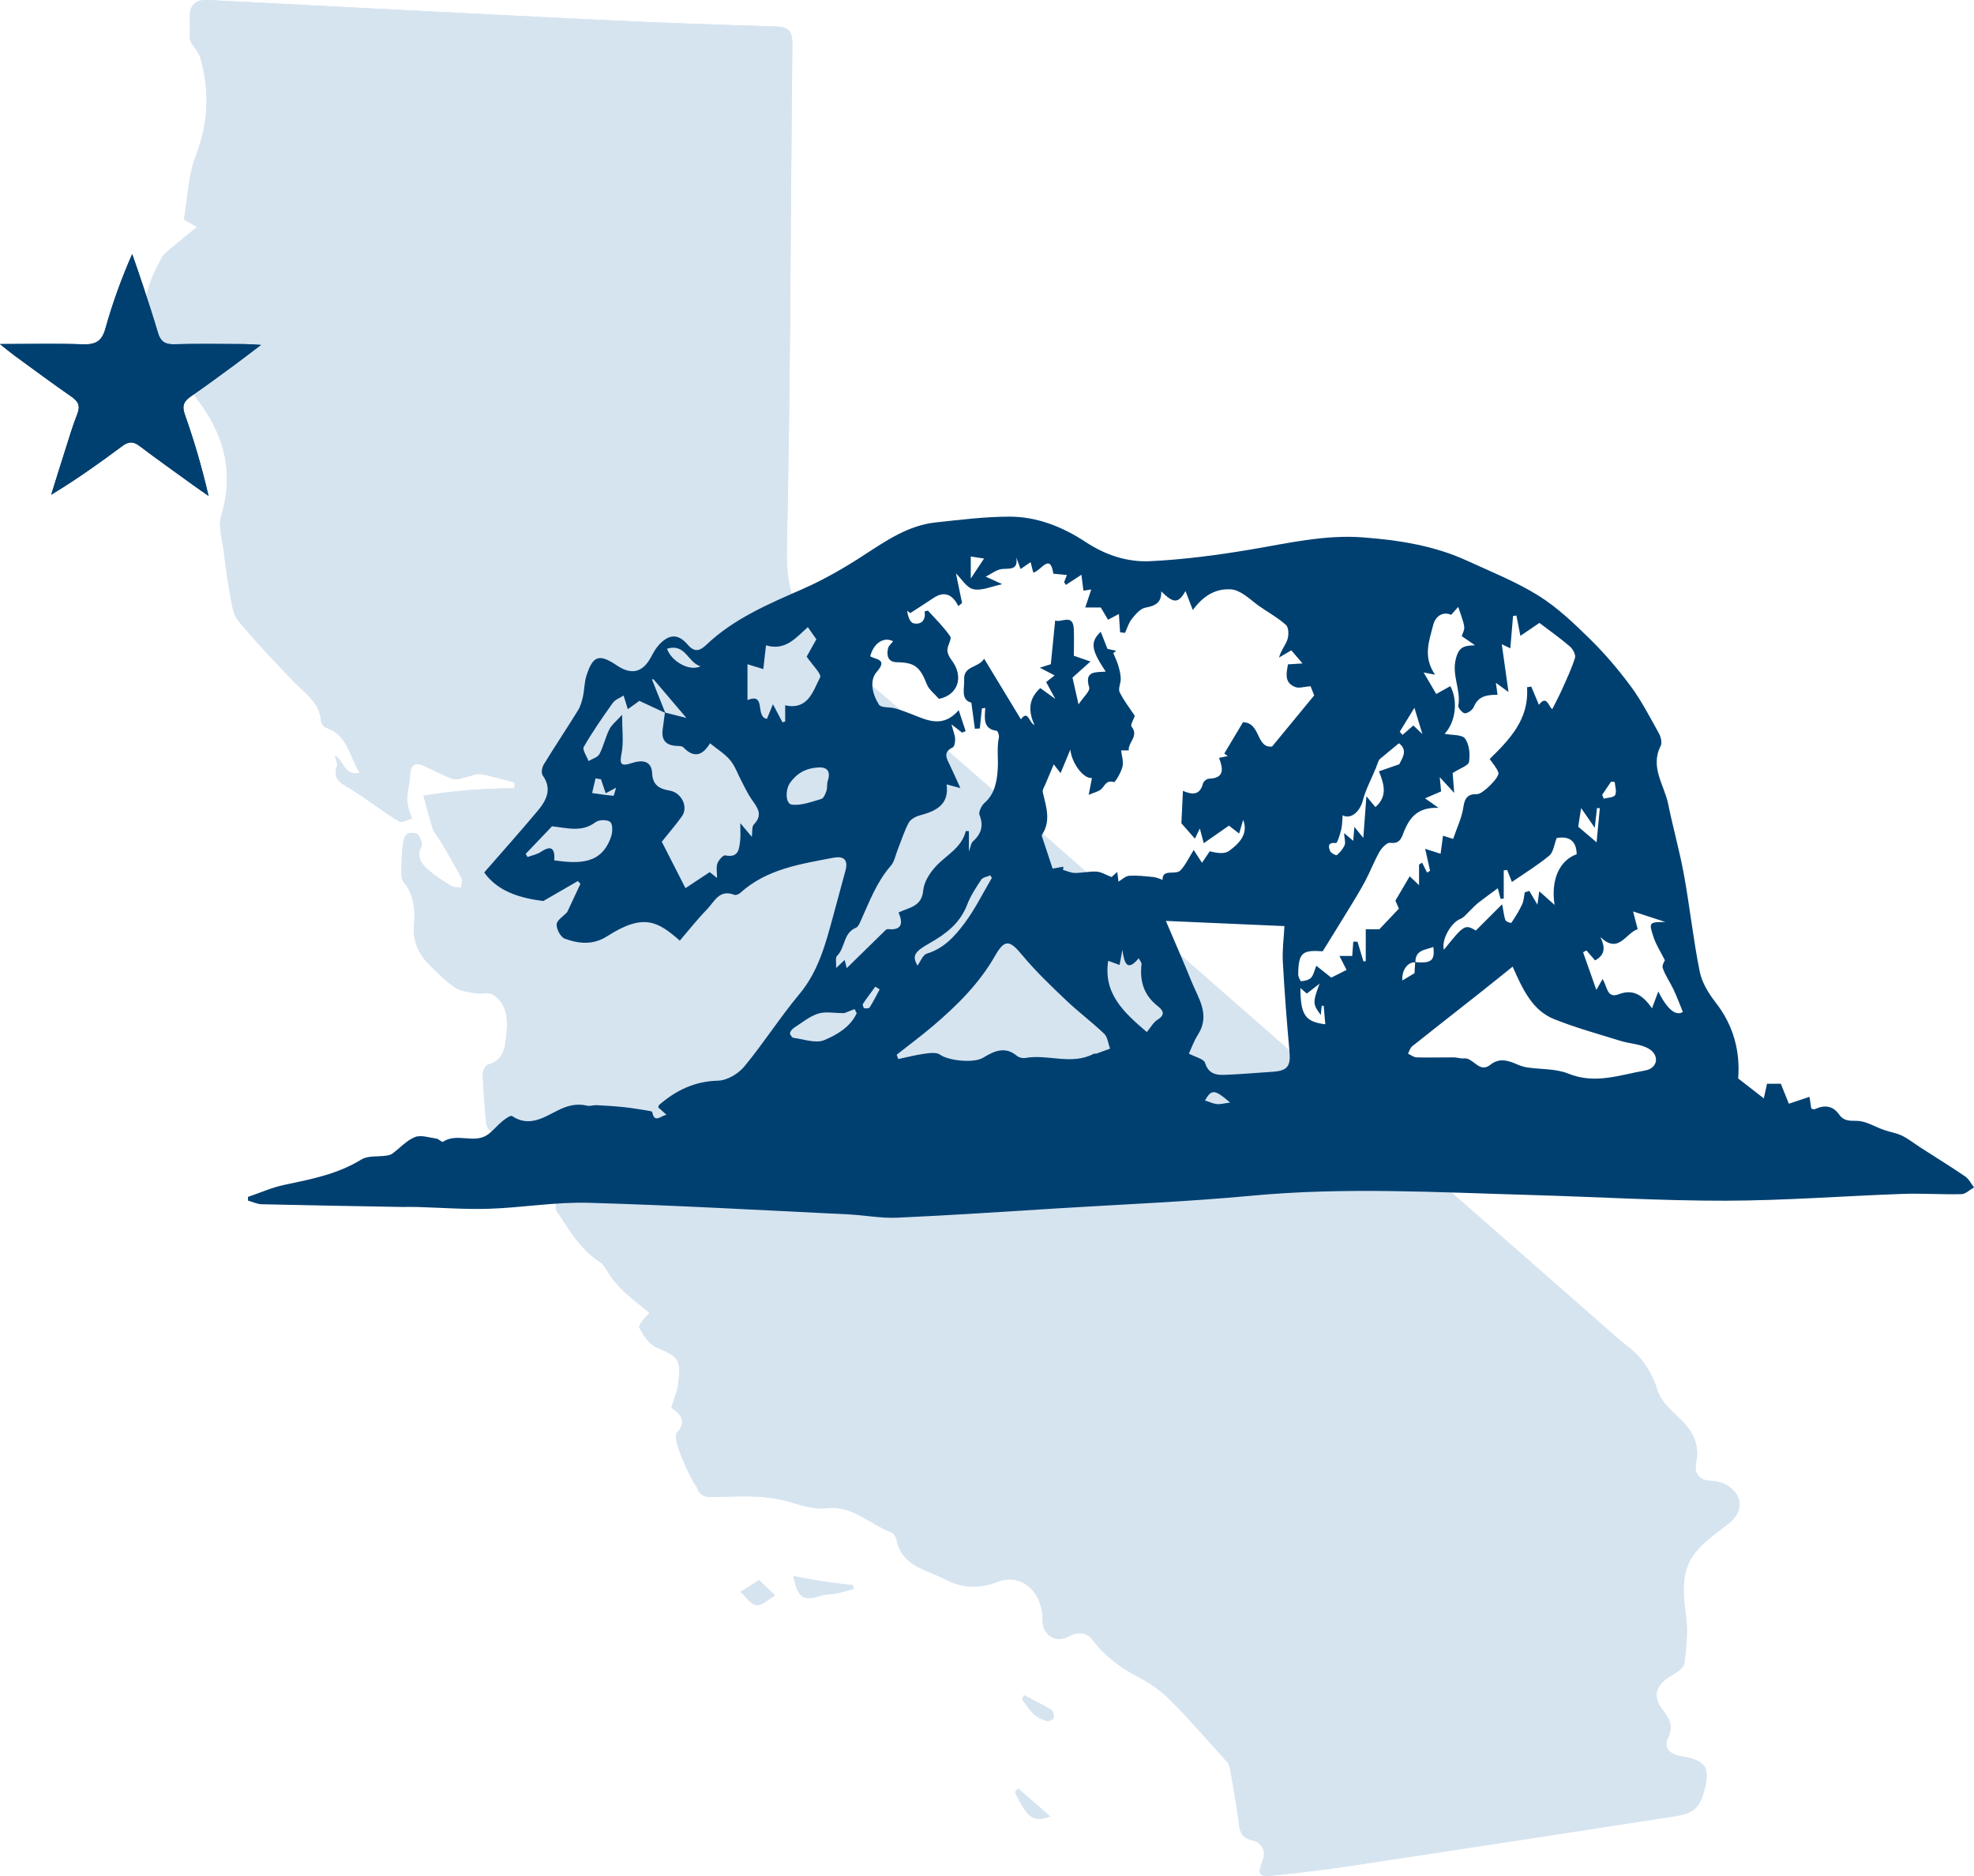 <svg xmlns="http://www.w3.org/2000/svg" id="Layer_2" data-name="Layer 2" viewBox="0 0 472.95 449.47"><g id="Illustration"><g id="_91kqGP" data-name="91kqGP"><g><path d="m160.87,337.29c2.23,1.55,3.77,3.32,1.3,6.03-.34.38-.2,1.3-.11,1.95.27,2.01,3.29,8.89,4.6,10.62.14.18.28.37.35.58.9,2.51,2.68,2.25,4.96,2.19,5.31-.14,10.83-.44,15.88.85,3.41.87,6.67,2.26,10.22,1.84,6.17-.73,10.27,3.86,15.4,5.76.62.23,1.22,1.19,1.36,1.9,1.25,6.37,7.36,7.14,11.67,9.43,3.53,1.88,7.84,2.42,12.42.59,5.78-2.31,10.9,2.44,10.85,9.04-.03,3.76,3.14,5.77,6.42,3.97,2.14-1.17,4.17-.98,5.55.84,2.83,3.73,6.31,6.46,10.44,8.63,2.86,1.5,5.69,3.34,7.96,5.6,4.83,4.82,9.29,10.01,13.87,15.07.36.4.6,1.01.69,1.55.75,4.35,1.56,8.7,2.1,13.08.26,2.14.68,3.54,3.15,4.12,2.18.51,3.49,2.31,2.59,4.74-1.31,3.51-1.07,4.07,2.68,3.69,6.25-.64,12.49-1.4,18.71-2.34,25.64-3.87,51.27-7.78,76.89-11.77,3.14-.49,5.92-.94,7.2-5.24,1.82-6.16,1.22-8.17-5.44-9.26-2.45-.4-4.11-1.93-3-4.22,1.35-2.82.52-4.55-1.17-6.73-2.66-3.42-1.75-6.19,2.12-8.38,1.21-.68,2.88-1.8,3.02-2.89.48-3.76.89-7.66.38-11.39-.73-5.34-1.28-10.62,2.17-15.05,2.09-2.69,5.08-4.75,7.84-6.86,3.95-3.01,3.8-7.19-.58-9.57-.96-.52-2.17-.76-3.28-.81-2.93-.14-4.29-1.63-3.71-4.44.98-4.79-1.22-8.04-4.53-11.1-1.88-1.74-3.99-3.79-4.71-6.1-1.43-4.58-3.8-8.17-7.62-10.95-1.56-1.14-2.96-2.51-4.42-3.79-33.4-29.29-66.79-58.6-100.21-87.87-28.44-24.91-56.61-50.14-85.58-74.42-8.28-6.94-11.02-14.02-10.79-24.46.88-40.35.89-80.71,1.32-121.07.03-3.07-.8-4.2-3.99-4.3-14.85-.43-29.7-.98-44.54-1.7C110.81,3.18,80.33,1.56,49.86.01c-3.05-.16-4.49,1.26-4.38,4.14.07,1.76.01,3.53.01,5.3.37,1.39,1.99,2.66,2.46,4.27,2.32,7.97,2,15.76-1.07,23.7-1.79,4.61-1.91,9.87-2.77,14.84-.02.1.05.22.09.43.69.39,1.45.82,3,1.7-2.34,1.91-4.31,3.48-6.22,5.1-.83.7-1.77,1.41-2.26,2.33-2.53,4.69-4.7,9.25-3.54,15.1.65,3.29,1.38,5.87,3.69,8.37,3.46,3.74,6.6,7.81,9.53,11.99,5.6,7.99,7.54,16.62,4.6,26.3-.79,2.6.27,5.79.62,8.69.42,3.46.88,6.93,1.53,10.35.4,2.09.63,4.56,1.89,6.08,4.19,5.07,8.72,9.86,13.28,14.6,2.74,2.85,6.33,5.02,6.6,9.58.03.53.67,1.32,1.18,1.49,5.2,1.66,5.49,6.73,8.11,10.84-3.95.75-3.83-3.09-6.01-4.21.23,1.02.74,1.91.52,2.53-1.27,3.59,1.57,4.41,3.69,5.76,1.23.79,2.43,1.62,3.64,2.44,2.54,1.73,4.99,3.62,7.65,5.12.66.37,2-.46,3.03-.73-.3-.82-.69-1.61-.88-2.45-.21-.92-.37-1.9-.29-2.83.14-1.69.6-3.36.68-5.05.12-2.54,1.12-3.29,3.4-2.25,2.31,1.05,4.54,2.35,6.94,3.12,1.05.34,2.44-.38,3.67-.63.92-.19,1.86-.66,2.73-.56,1.56.17,3.09.68,4.62,1.06,1.23.3,2.44.63,3.67.94,0,.47,0,.95,0,1.42-7.52.01-14.96.6-21.82,1.79.89,3.19,1.5,5.67,2.31,8.09.32.94,1.14,1.69,1.66,2.58,1.76,3.02,3.54,6.03,5.17,9.11.29.55-.05,1.45-.11,2.19-.74-.07-1.63.08-2.21-.27-1.86-1.11-3.71-2.28-5.36-3.67-1.78-1.49-3.31-3.15-1.97-5.91.34-.7-.23-2.24-.89-2.87-.49-.47-2.14-.47-2.64,0-.65.61-.8,1.88-.94,2.89-.2,1.54-.29,3.11-.28,4.66.02,1.3-.22,3,.48,3.84,2.58,3.12,2.83,6.82,2.52,10.39-.36,4.26,1.36,7.28,4.18,9.98,1.81,1.73,3.58,3.6,5.66,4.95,1.36.88,3.23,1.07,4.9,1.36,1.41.24,3.22-.34,4.25.35,3.24,2.16,3.54,5.72,3.17,9.21-.33,3.08-.41,6.47-4.46,7.54-.59.16-1.28,1.48-1.25,2.23.14,3.92.46,7.84.83,11.75.07.7.55,1.72,1.11,1.97,4.44,1.94,7.22,5.34,9.08,9.69.19.45.84.8,1.35,1.01,3.44,1.37,5.36,3.68,5.13,7.58-.04.68.63,1.43,1.06,2.09,2.63,4.14,5.28,8.21,9.55,11,1.32.87,1.95,2.75,3.02,4.07,1.03,1.27,2.14,2.49,3.36,3.57,1.76,1.57,3.65,3.01,5.48,4.5-1.52,1.6-2.75,3.06-2.42,3.65.98,1.75,2.28,3.84,3.99,4.58,5.47,2.38,6.09,2.93,5.28,8.92-.24,1.76-.99,3.46-1.62,5.6Zm43.75,43.4l-.33-.89c-2.31-.29-4.63-.52-6.93-.87-2.33-.36-4.64-.83-7.26-1.31.99,5.2,2.45,6.07,6.33,4.77,1.25-.42,2.66-.35,3.98-.62,1.42-.29,2.81-.71,4.21-1.08Zm-22.76-2.1c-1.87,1.18-3.16,2-4.44,2.81,1.26,1.13,2.45,3.06,3.8,3.19,1.4.13,2.97-1.48,4.46-2.33-1.17-1.12-2.33-2.24-3.82-3.67Zm62.06,49.93c-.25.29-.5.58-.75.86,2.8,5.75,4.07,7.5,8.44,5.82-2.76-2.4-5.23-4.54-7.69-6.68Zm1.39-22.35l-.43,1.02c.94,1.2,1.75,2.53,2.86,3.55.83.77,1.99,1.27,3.08,1.61.46.14,1.56-.38,1.63-.73.11-.62-.14-1.69-.61-1.97-2.11-1.27-4.34-2.34-6.53-3.48Z" style="fill: #d6e4f0;"></path><path d="m160.87,337.29c.64-2.14,1.38-3.84,1.62-5.6.81-5.99.19-6.54-5.28-8.92-1.7-.74-3.01-2.83-3.99-4.58-.33-.59.9-2.06,2.42-3.65-1.83-1.49-3.72-2.93-5.48-4.5-1.22-1.09-2.33-2.31-3.36-3.57-1.07-1.32-1.7-3.2-3.02-4.07-4.27-2.79-6.92-6.87-9.55-11-.42-.67-1.1-1.42-1.06-2.09.23-3.9-1.69-6.21-5.13-7.58-.51-.2-1.16-.56-1.35-1.01-1.85-4.34-4.64-7.74-9.08-9.69-.56-.25-1.04-1.26-1.11-1.97-.38-3.91-.69-7.83-.83-11.75-.03-.76.66-2.07,1.25-2.23,4.05-1.08,4.13-4.46,4.46-7.54.38-3.49.07-7.05-3.17-9.21-1.03-.69-2.84-.11-4.25-.35-1.68-.29-3.54-.47-4.9-1.36-2.08-1.35-3.85-3.21-5.66-4.95-2.83-2.7-4.55-5.72-4.18-9.98.31-3.57.06-7.27-2.52-10.39-.7-.84-.46-2.54-.48-3.84-.02-1.55.07-3.12.28-4.66.13-1.01.28-2.28.94-2.89.5-.47,2.15-.47,2.64,0,.66.63,1.23,2.18.89,2.87-1.33,2.76.19,4.42,1.97,5.91,1.65,1.39,3.5,2.56,5.36,3.67.58.35,1.46.19,2.21.27.05-.74.4-1.63.11-2.19-1.63-3.09-3.41-6.1-5.17-9.11-.52-.88-1.34-1.64-1.66-2.58-.81-2.42-1.42-4.9-2.31-8.09,6.86-1.19,14.3-1.78,21.82-1.79,0-.47,0-.95,0-1.42-1.22-.32-2.44-.64-3.67-.94-1.54-.38-3.06-.88-4.62-1.06-.88-.1-1.82.37-2.73.56-1.23.26-2.62.97-3.67.63-2.4-.77-4.63-2.07-6.94-3.12-2.28-1.04-3.28-.29-3.4,2.25-.08,1.69-.54,3.36-.68,5.05-.08.93.09,1.91.29,2.83.19.84.58,1.64.88,2.45-1.03.28-2.37,1.11-3.03.73-2.66-1.5-5.12-3.39-7.65-5.12-1.21-.82-2.41-1.66-3.64-2.44-2.11-1.35-4.95-2.16-3.69-5.76.22-.62-.29-1.51-.52-2.53,2.19,1.12,2.07,4.96,6.01,4.21-2.62-4.1-2.92-9.17-8.11-10.84-.52-.17-1.15-.95-1.18-1.49-.28-4.56-3.86-6.73-6.6-9.58-4.56-4.74-9.09-9.53-13.28-14.6-1.25-1.52-1.49-3.99-1.89-6.08-.65-3.42-1.11-6.89-1.53-10.35-.35-2.9-1.41-6.09-.62-8.69,2.93-9.68,1-18.31-4.6-26.3-2.93-4.18-6.07-8.25-9.53-11.99-2.31-2.5-3.04-5.08-3.69-8.37-1.16-5.85,1.01-10.41,3.54-15.1.5-.92,1.44-1.63,2.26-2.33,1.91-1.62,3.88-3.19,6.22-5.1-1.55-.88-2.3-1.31-3-1.7-.05-.21-.11-.32-.09-.43.86-4.97.98-10.23,2.77-14.84,3.08-7.94,3.39-15.73,1.07-23.7-.47-1.61-2.09-2.88-2.46-4.27,0-1.77.05-3.53-.01-5.3-.11-2.88,1.33-4.29,4.38-4.14,30.48,1.55,60.95,3.17,91.43,4.65,14.84.72,29.69,1.27,44.54,1.7,3.19.09,4.02,1.23,3.99,4.3-.44,40.36-.44,80.72-1.32,121.07-.23,10.44,2.51,17.52,10.79,24.46,28.97,24.28,57.14,49.51,85.58,74.42,33.42,29.27,66.81,58.58,100.21,87.87,1.46,1.28,2.86,2.65,4.42,3.79,3.82,2.79,6.19,6.37,7.62,10.95.72,2.31,2.83,4.37,4.71,6.1,3.32,3.06,5.51,6.31,4.53,11.1-.58,2.82.78,4.3,3.71,4.44,1.11.05,2.32.29,3.28.81,4.39,2.38,4.53,6.55.58,9.57-2.76,2.11-5.74,4.17-7.84,6.86-3.45,4.44-2.9,9.71-2.17,15.05.51,3.72.1,7.62-.38,11.39-.14,1.09-1.81,2.2-3.02,2.89-3.86,2.19-4.78,4.96-2.12,8.38,1.7,2.18,2.53,3.91,1.17,6.73-1.1,2.29.55,3.82,3,4.22,6.67,1.09,7.27,3.1,5.44,9.26-1.28,4.3-4.06,4.75-7.2,5.24-25.62,3.99-51.25,7.91-76.89,11.77-6.21.94-12.46,1.7-18.71,2.34-3.75.38-3.98-.18-2.68-3.69.9-2.43-.41-4.23-2.59-4.74-2.47-.58-2.89-1.98-3.15-4.12-.54-4.38-1.36-8.73-2.1-13.08-.09-.54-.33-1.15-.69-1.55-4.58-5.06-9.04-10.25-13.87-15.07-2.27-2.26-5.11-4.1-7.96-5.6-4.13-2.17-7.62-4.9-10.44-8.63-1.38-1.82-3.41-2.01-5.55-.84-3.28,1.79-6.45-.21-6.42-3.97.05-6.6-5.07-11.35-10.85-9.04-4.59,1.83-8.9,1.29-12.42-.59-4.31-2.29-10.42-3.06-11.67-9.43-.14-.71-.74-1.67-1.36-1.9-5.13-1.9-9.23-6.49-15.4-5.76-3.55.42-6.8-.96-10.22-1.84-5.05-1.29-10.57-.99-15.88-.85-2.28.06-4.07.33-4.96-2.19-.08-.21-.22-.4-.35-.58-1.3-1.73-4.33-8.62-4.6-10.62-.09-.65-.23-1.58.11-1.95,2.47-2.7.93-4.48-1.3-6.03Z" style="fill: #d6e4f0;"></path><path d="m204.62,380.69c-1.4.37-2.79.79-4.21,1.08-1.31.27-2.72.2-3.98.62-3.88,1.3-5.34.44-6.33-4.77,2.62.48,4.93.96,7.26,1.31,2.3.35,4.62.59,6.93.87l.33.89Z" style="fill: #d6e4f0;"></path><path d="m181.87,378.59c1.49,1.43,2.66,2.55,3.82,3.67-1.49.85-3.06,2.46-4.46,2.33-1.36-.13-2.54-2.05-3.8-3.19,1.28-.81,2.57-1.62,4.44-2.81Z" style="fill: #d6e4f0;"></path><path d="m243.93,428.52c2.47,2.14,4.93,4.28,7.69,6.68-4.37,1.68-5.65-.07-8.44-5.82.25-.29.5-.58.75-.86Z" style="fill: #d6e4f0;"></path><path d="m245.32,406.17c2.19,1.14,4.42,2.2,6.53,3.48.46.28.72,1.35.61,1.97-.07.36-1.17.87-1.63.73-1.1-.34-2.26-.84-3.08-1.61-1.1-1.02-1.92-2.35-2.86-3.55l.43-1.02Z" style="fill: #d6e4f0;"></path></g></g><g id="_8kfKMN" data-name="8kfKMN"><g><path d="m0,82.44c1.67,1.32,2.62,2.12,3.62,2.85,4.48,3.26,8.93,6.56,13.47,9.72,1.6,1.11,2.24,2.15,1.46,4.13-1.19,3-2.09,6.12-3.08,9.2-1.09,3.39-2.13,6.8-3.19,10.2,6.07-3.69,11.6-7.62,17.03-11.67,1.52-1.13,2.63-1.16,4.14-.01,4.25,3.22,8.6,6.3,12.92,9.43,1.19.86,2.4,1.68,3.6,2.52-1.58-6.83-3.46-13.23-5.68-19.51-.77-2.18-.17-3.22,1.52-4.38,3.53-2.42,6.97-4.99,10.43-7.52,1.88-1.38,3.72-2.81,6.3-4.76-1.99-.11-3-.2-4-.2-5.65-.02-11.3-.11-16.94.04-2.22.06-3.19-.83-3.77-2.82-1.08-3.71-2.3-7.37-3.5-11.04-.85-2.59-1.77-5.17-2.65-7.75-2.63,5.99-4.75,11.87-6.42,17.87-.84,3.02-2.36,3.85-5.33,3.75-6.26-.21-12.54-.06-19.91-.06Z" style="fill: #004071;"></path><path d="m416.44,258.39c2.07,1.61,3.89,3.02,6.15,4.78.32-1.47.55-2.52.77-3.5h3.31c.58,1.45,1.23,3.06,1.92,4.78,1.63-.54,3.18-1.06,4.95-1.65.15.98.28,1.84.42,2.8.25.06.6.27.8.18,2.28-1.07,4.33-.94,5.86,1.24,1.13,1.6,2.45,1.52,4.28,1.54,2.17.03,4.32,1.43,6.49,2.18,1.45.5,3.02.74,4.37,1.4,1.56.77,2.95,1.9,4.43,2.85,3.55,2.29,7.16,4.5,10.65,6.89.89.61,1.42,1.73,2.11,2.61-.99.57-1.97,1.6-2.98,1.63-4.71.12-9.43-.22-14.13-.06-14.12.5-28.23,1.6-42.35,1.63-15.58.03-31.16-.93-46.74-1.37-22.28-.63-44.54-1.92-66.84.17-15.21,1.43-30.49,2.05-45.74,2.99-13.05.81-26.1,1.69-39.16,2.28-3.94.18-7.92-.61-11.88-.8-20.69-.99-41.38-2.18-62.09-2.77-7.91-.23-15.86,1.17-23.81,1.43-5.83.19-11.68-.27-17.52-.43-1.14-.03-2.29.01-3.43,0-11.19-.2-22.39-.39-33.58-.65-1.1-.03-2.2-.57-3.29-.88,0-.29,0-.59,0-.88,2.91-.98,5.75-2.27,8.73-2.89,6.39-1.34,12.73-2.55,18.44-6.07,1.58-.98,3.97-.63,5.99-.93.49-.07,1.04-.19,1.43-.48,1.81-1.33,3.4-3.15,5.4-3.96,1.44-.58,3.42.12,5.14.36.58.08,1.36.93,1.6.76,3.35-2.26,7.53.61,10.78-1.76,1.24-.91,2.22-2.17,3.42-3.15.7-.57,1.98-1.49,2.33-1.26,4,2.69,7.44.45,10.78-1.25,2.38-1.21,4.63-1.86,7.26-1.22.67.16,1.45-.16,2.17-.13,2.11.11,4.23.23,6.34.45,1.84.19,3.68.49,5.51.78.55.09,1.51.21,1.55.45.54,2.86,2.18.72,3.43.64-.66-.59-1.33-1.18-1.99-1.77.07-.23.06-.48.18-.59,4.07-3.52,8.54-5.7,14.16-5.83,2.14-.05,4.83-1.65,6.26-3.38,4.63-5.6,8.56-11.79,13.22-17.38,4.54-5.45,6.24-11.94,8.02-18.47,1.01-3.72,2.03-7.44,3.02-11.16.71-2.68-.57-3.48-3-3.01-7.91,1.52-15.95,2.71-22.26,8.45-.33.3-1.04.56-1.4.42-3.59-1.43-4.79,1.71-6.55,3.51-2.31,2.36-4.34,4.97-6.49,7.47-5.25-4.59-8.65-6.67-17.38-1.07-3.4,2.18-6.83,1.83-10.2.59-.99-.37-1.99-2.27-1.94-3.42.05-.99,1.59-1.91,2.53-2.93,1-2.13,2.09-4.46,3.18-6.79-.21-.22-.41-.44-.62-.66-2.87,1.66-5.73,3.31-8.28,4.79-5.65-.72-10.87-2.27-14.16-6.84,4.27-4.91,8.63-9.77,12.81-14.77,2.07-2.48,3.55-5.22,1.19-8.52-.39-.54-.15-1.9.27-2.59,2.66-4.35,5.5-8.59,8.18-12.93.61-.99.96-2.2,1.21-3.35.36-1.61.32-3.33.81-4.89,1.55-4.95,3.06-5.43,7.32-2.56,3.51,2.37,6.22,1.68,8.19-2.02.54-1.01,1.1-2.05,1.86-2.88,2.39-2.62,4.6-2.79,6.91-.09,1.71,1.99,2.99,1.44,4.43.08,6.64-6.31,14.88-9.78,23.11-13.4,5.12-2.25,10.03-5.08,14.72-8.14,5.38-3.5,10.63-7.12,17.2-7.82,5.88-.63,11.79-1.38,17.69-1.38,6.58,0,12.74,2.48,18.11,6.02,4.87,3.21,10.08,4.92,15.58,4.65,8-.39,16.01-1.44,23.92-2.77,8.97-1.51,17.87-3.63,27.03-2.93,8.55.65,17.03,1.95,24.93,5.58,5.77,2.65,11.74,5.03,17.1,8.36,4.53,2.82,8.52,6.64,12.36,10.41,3.56,3.5,6.84,7.35,9.81,11.37,2.57,3.49,4.58,7.41,6.7,11.21.47.85.82,2.26.44,3.01-2.62,5.13.87,9.39,1.8,13.99,1.15,5.68,2.75,11.27,3.78,16.96,1.4,7.68,2.22,15.47,3.76,23.11.53,2.64,2.12,5.26,3.82,7.43,4.35,5.57,5.9,11.8,5.4,18.2Zm-77.39-27.86c3.88.33,4.78-.37,4.36-3.63-1.95.74-4.37.67-4.29,3.71-1.79-.26-3.36,1.89-3.12,4.31.82-.49,1.64-.98,2.9-1.74.02-.38.09-1.52.16-2.65Zm-179.68-59.73c-1.93-.9-3.86-1.79-6.18-2.87-.5.36-1.58,1.14-2.77,1.99-.44-1.41-.72-2.34-1.01-3.27-.88.58-2.02.97-2.59,1.77-2.45,3.43-4.86,6.9-6.95,10.54-.39.69.72,2.24,1.14,3.39.89-.54,2.18-.87,2.6-1.66.99-1.87,1.43-4.03,2.38-5.92.56-1.13,1.68-1.97,3.06-3.51,0,3.77.39,6.54-.11,9.14-.51,2.66-.31,3.32,2.48,2.42,3.04-.99,4.72-.12,4.83,2.48.13,2.88,1.82,3.73,4.18,4.12,2.86.47,4.56,3.93,2.94,6.19-1.45,2.03-3.1,3.92-4.81,6.07,1.93,3.79,3.78,7.43,5.67,11.12,2.2-1.46,3.87-2.56,5.81-3.84.28.22.86.68,1.76,1.4,0-1.43-.25-2.56.08-3.46.29-.81,1.37-2.05,1.87-1.95,3.28.67,3.35-1.57,3.59-3.65.12-1.05.02-2.14.02-4.08,1.26,1.5,1.93,2.28,2.77,3.28.17-1.23-.03-2.43.48-2.95,2.4-2.46.68-4.25-.67-6.24-.87-1.28-1.52-2.71-2.25-4.09-.91-1.71-1.55-3.63-2.75-5.08-1.26-1.52-3.06-2.6-4.83-4.05-1.69,2.83-3.77,3.72-6.38.97-.34-.36-1.17-.31-1.78-.35-2.51-.17-3.52-1.51-3.18-3.95.18-1.34.36-2.69.54-4.04,1.65.42,3.31.84,5.15,1.3-2.73-3.21-5.3-6.24-7.88-9.26-.13,0-.25.02-.38.03,1.07,2.67,2.13,5.35,3.2,8.02Zm84.13-37.24c.44,2.92-1.28,2.66-3.27,2.76-1.39.07-2.72,1.19-4.08,1.84,1.11.5,2.22,1.01,3.99,1.81-2.61.53-4.93,1.64-6.91,1.21-1.65-.36-2.9-2.55-4.19-3.79.45,2.17.95,4.63,1.46,7.09-.3.25-.59.49-.89.74-1.48-2.92-3.44-3.62-5.96-1.94-1.7,1.14-3.43,2.24-5.55,3.62.15.12-.3-.23-.74-.57.12,1.3.67,2.82,1.5,3.01,1.98.43,2.98-.87,2.67-2.85.45-.09.76-.23.83-.15,1.82,2,3.78,3.92,5.3,6.13.43.62-.65,2.14-.67,3.25-.01.79.44,1.71.95,2.37,3.11,4.05,1.59,8.44-2.98,9.36-1.07-1.24-2.38-2.19-2.88-3.46-1.68-4.27-2.93-5.25-7.21-5.32-2.14-.04-2.5-1.62-2.1-3.35.14-.61.78-1.1,1.21-1.67-2.26-1.18-4.7.49-5.48,3.6,1.33.83,4.29.63,1.54,3.76-1.82,2.07-.98,5.45.56,7.83.51.79,2.55.52,3.85.88,1.38.38,2.72.91,4.06,1.43,3.7,1.45,7.4,3.35,11.19-.99.66,2.01,1.16,3.52,1.66,5.02-.28.12-.56.24-.85.36-.61-.48-1.22-.95-2.55-1.99.46,1.73.84,2.59.88,3.45.03.71-.14,1.87-.59,2.09-2.35,1.12-1.48,2.59-.71,4.16.79,1.61,1.5,3.26,2.56,5.58-1.69-.46-2.44-.66-3.3-.89.67,4.96-2.69,6.43-6.4,7.42-1,.27-2.23.93-2.68,1.77-1.1,2.06-1.79,4.33-2.66,6.51-.51,1.29-.77,2.82-1.63,3.81-3.37,3.84-5.1,8.53-7.15,13.06-.3.66-.65,1.56-1.2,1.78-3.06,1.23-2.54,4.8-4.53,6.74-.45.43-.15,1.63-.22,2.9.91-.85,1.37-1.28,2.04-1.92.26.99.43,1.63.51,1.95,3.07-3.02,6.19-6.08,9.32-9.13.13-.13.39-.23.57-.21,3.48.34,3.56-1.56,2.52-3.99,2.58-1.24,5.56-1.39,5.9-5.25.18-2.05,1.6-4.28,3.08-5.86,2.52-2.69,6.14-4.39,7.12-8.38.01-.05.36,0,.75,0v4.88c.46-1.25.51-2,.91-2.36,1.99-1.79,2.69-3.72,1.64-6.38-.29-.73.48-2.29,1.22-2.93,2.52-2.19,2.96-5.36,3.14-8.11.17-2.46-.26-5.02.28-7.55.1-.49-.26-1.55-.51-1.58-3.35-.45-2.91-3.05-2.75-5.5-.27.05-.54.09-.82.14-.16,1.6-.33,3.19-.49,4.79-.4.02-.79.05-1.19.07-.27-1.97-.53-3.95-.84-6.24-2.63-.75-1.62-3.34-1.73-5.53-.16-3.38,3.38-2.74,4.79-5.02,3.12,5.14,5.98,9.87,8.81,14.53,1.72-2.36,1.92.77,3.25,1.39-1.43-3.24-1.58-6.17,1.39-8.88,1.05.76,2.16,1.56,3.6,2.6-.84-1.55-1.5-2.77-2.19-4.04.9-.7,1.58-1.24,2.03-1.59-.97-.51-1.87-.98-3.54-1.85,1.67-.54,2.37-.76,2.63-.84.36-3.66.69-6.96,1.04-10.47,1.46.62,4.31-1.81,4.47,2.09.08,2.05.01,4.1.01,6.36,1,.35,2.42.84,3.98,1.38-1.69,1.51-3.1,2.77-4.31,3.85.45,2,.89,3.96,1.45,6.42,1.19-1.8,2.81-3.22,2.56-4.05-1.27-4.08,1.61-3.61,3.95-3.8-3.51-5.29-3.78-7.08-1.19-9.55.55,1.39,1.03,2.63,1.61,4.1.35.08,1.22.26,2.09.45-.23.19-.46.38-.69.57.4.99.89,1.96,1.19,2.98.3,1.02.56,2.09.59,3.15.03,1.08-.67,2.39-.27,3.21,1,2.04,2.44,3.87,3.64,5.68-.26.81-1.11,2.18-.78,2.59,1.85,2.26-.9,3.78-.67,5.7h-1.83c.13,1.22.63,2.64.33,3.88-.33,1.39-1.76,3.82-2.06,3.72-1.92-.6-2.18.97-3.11,1.74-.66.55-1.61.74-2.93,1.3.39-2,.58-2.99.78-4.03-2.17.23-4.95-3.86-5.17-6.82-.61,1.46-1.41,3.39-2.35,5.65-.87-1.13-1.49-1.92-1.63-2.1-.65,1.53-1.32,3.09-1.97,4.67-.27.66-.79,1.43-.65,2.02.78,3.43,2.03,6.82-.21,10.19-.12.18.08.59.17.88.76,2.31,1.53,4.61,2.39,7.22.35-.06,1.45-.26,2.56-.46-.02.26-.03.52-.05.77.94.26,1.87.72,2.81.73,1.74.01,3.49-.43,5.22-.32,1.14.07,2.23.78,3.59,1.3-.07.07.48-.43,1.36-1.22.16,1.28.26,2.09.29,2.32.81-.47,1.66-1.34,2.57-1.4,1.94-.13,3.92.11,5.87.31.75.08,1.48.45,2.12.66-.09-2.77,3.13-1.04,4.3-2.28,1.21-1.28,1.97-2.98,3.16-4.87.96,1.48,1.44,2.21,1.99,3.06.73-1.08,1.29-1.92,1.86-2.76,1.74.47,3.52.7,4.59-.06,2.54-1.83,4.7-4.14,3.42-7.46-.23.79-.56,1.88-.97,3.28-1.25-.98-2.04-1.59-2.44-1.9-2.09,1.46-3.94,2.75-6.04,4.21-.42-1.56-.64-2.41-.94-3.52-.51,1.06-.88,1.81-1.18,2.43-1.23-1.4-2.32-2.64-3.24-3.68.12-2.55.24-5.05.37-7.78,2.18.97,4.08,1.13,4.81-1.78.12-.48.91-1.11,1.41-1.12,3.72-.12,3.46-2.31,2.43-5,.83-.17,1.46-.29,2.09-.42-.28-.21-.55-.42-.83-.62,1.55-2.59,3.1-5.18,4.48-7.49,4.28.05,3.11,6.31,6.98,5.81,3.57-4.34,6.8-8.26,10.08-12.24-.38-.95-.78-1.97-.87-2.2-1.53.11-2.77.56-3.68.19-2.72-1.08-2.07-3.36-1.74-5.43,1.14-.07,2.07-.13,3.5-.22-1.2-1.41-1.97-2.31-2.69-3.14-1.05.61-2,1.17-2.95,1.73.5-1.8,1.59-2.98,2.03-4.36.34-1.04.3-2.86-.36-3.45-1.96-1.75-4.32-3.05-6.49-4.57-1.28-.9-2.42-1.99-3.74-2.82-.89-.56-1.96-1.09-2.98-1.14-3.7-.21-6.57,1.52-9.11,4.95-.71-1.83-1.2-3.11-1.75-4.54-1.74,3.02-2.84,3-5.82.07.11,2.71-1.4,3.48-3.77,3.9-1.21.21-2.36,1.57-3.23,2.65-.78.96-1.14,2.25-1.68,3.4-.39-.05-.78-.09-1.17-.14-.09-1.39-.18-2.77-.29-4.39-.75.4-1.63.87-2.6,1.38-.67-1.13-1.24-2.11-1.74-2.94h-3.72c.54-1.62.97-2.9,1.44-4.31-1.12.16-1.77.26-1.88.28-.19-1.52-.35-2.8-.48-3.81-1.55,1.01-2.64,1.72-3.73,2.44-.14-.23-.27-.45-.41-.68.22-.57.44-1.13.67-1.7-1.01-.09-2.02-.19-3.26-.31-.76-5.18-2.98-.6-4.81-.27-.25-.99-.46-1.84-.63-2.5-.74.5-1.55,1.06-2.41,1.65-.41-1.1-.72-1.94-1.02-2.78Zm116.31,20.77c.53,3.8,1.01,7.25,1.61,11.48-1.42-1.04-2.12-1.55-3.02-2.21.15,1.12.27,1.98.39,2.87-2.51,0-4.6.28-5.66,2.86-.3.74-1.38,1.55-2.13,1.58-.54.02-1.71-1.3-1.61-1.84.7-3.78-1.63-7.22-.57-11.27.75-2.87,1.96-3.1,4.59-3.19-1.37-.94-2.29-1.57-3.19-2.19.23-.72.64-1.42.6-2.09-.04-.89-.41-1.78-.68-2.66-.23-.76-.51-1.5-.77-2.25-.55.62-1.1,1.23-1.7,1.9-1.84-.86-3.73.2-4.29,2.42-.97,3.84-2.52,7.62.45,11.92-1.46-.29-2.07-.41-2.75-.54.99,1.68,1.91,3.25,3.03,5.16.81-.45,2.09-1.17,3.37-1.88,1.87,3.42,1.33,8.57-1.37,11.42,1.81.36,4.18.15,4.9,1.14,1.02,1.4,1.25,3.76.95,5.57-.16.94-2.18,1.56-3.92,2.69.06.8.19,2.46.37,4.76-1.39-1.52-2.3-2.51-3.46-3.77.14,1.5.24,2.61.32,3.42-1.37.59-2.5,1.07-3.85,1.65,1.1.77,1.76,1.24,3.23,2.28-4.88-.18-6.76,2.18-8.16,5.39-.59,1.35-.83,3.37-3.4,2.98-.74-.11-2.01,1.17-2.54,2.1-1.28,2.23-2.2,4.67-3.4,6.95-1.16,2.2-2.47,4.33-3.77,6.46-2.08,3.41-4.19,6.8-6.47,10.49-4.9-.35-5.78.33-5.88,5.46-.01.6.53,1.74.72,1.72.83-.09,1.87-.29,2.38-.86.63-.71.82-1.82,1.24-2.86,1.35,1.07,2.5,1.99,3.59,2.85,1.33-.67,2.48-1.25,3.66-1.85-.57-1.13-1.04-2.06-1.7-3.35h3.06c.09-1.28.17-2.35.25-3.41.34,0,.67,0,1.01,0,.48,1.58.95,3.15,1.43,4.73.18-.02.37-.05.55-.07v-7.64h3.26c1.68-1.78,3.13-3.3,4.68-4.94-.31-.71-.67-1.53-.84-1.91,1.28-2.18,2.34-3.98,3.43-5.84.85.8,1.43,1.36,2.24,2.13v-4.93c.25-.16.49-.31.74-.47.39.79.79,1.59,1.18,2.38.24-.14.48-.29.72-.43-.36-1.62-.72-3.24-1.17-5.26,1.42.45,2.49.8,3.69,1.18.21-1.57.39-2.88.58-4.32,1.03.32,1.83.57,2.43.76.91-2.7,2.1-5.1,2.45-7.61.32-2.26,1.11-3.17,3.31-3.12,1.31.03,5.46-4.08,5.08-5.16-.42-1.19-1.37-2.19-2.08-3.25,4.73-4.67,9.48-9.48,8.94-17.19.34-.06.67-.11,1.01-.17.57,1.35,1.13,2.7,1.84,4.38,1.96-2.63,2.38.76,3.22.99.83-1.67,1.6-3.08,2.25-4.54,1.13-2.54,2.34-5.06,3.17-7.7.23-.73-.5-2.12-1.21-2.73-2.29-1.97-4.78-3.73-7.31-5.65-1.39.94-2.8,1.9-4.56,3.1-.36-1.86-.66-3.36-.95-4.86-.27.03-.54.06-.81.1-.21,2.51-.42,5.02-.65,7.75-.74-.36-1.4-.68-2.07-1Zm-74.97,98.11c1.57.85,3.58,1.27,3.88,2.22.78,2.54,2.52,2.95,4.57,2.88,3.86-.14,7.72-.49,11.58-.74,3.64-.24,4.4-1.33,4.07-4.97-.65-7.14-1.2-14.3-1.59-21.46-.15-2.84.25-5.7.39-8.48-9.29-.41-18.4-.8-28.41-1.24,2.24,5.26,4.24,9.79,6.09,14.38,1.67,4.13,4.65,8.11,1.59,12.89-.94,1.46-1.52,3.15-2.17,4.52Zm-70,.27c.13.35.25.69.38,1.04,2.08-.44,4.14-.98,6.24-1.27,1.24-.17,2.88-.41,3.75.21,2.02,1.46,8.09,2.11,10.34.74,2.6-1.58,5.24-2.85,8.11-.43.48.4,1.37.6,2,.49,5.43-.98,11.09,1.81,16.4-1.01.16-.09.43.04.62-.03,1.1-.38,2.19-.79,3.28-1.19-.45-1.21-.57-2.75-1.4-3.56-2.92-2.8-6.19-5.23-9.12-8.02-3.65-3.48-7.33-6.97-10.54-10.85-2.95-3.56-4.16-3.92-6.48.16-3.81,6.68-9.14,11.94-14.9,16.84-2.81,2.39-5.78,4.59-8.68,6.88Zm147.58-21.11c-3.13,2.51-5.76,4.65-8.43,6.75-5.2,4.11-10.44,8.18-15.62,12.32-.5.4-.7,1.18-1.03,1.78.69.32,1.37.88,2.07.9,2.97.08,5.94-.02,8.91,0,.8,0,1.61.33,2.39.24,2.33-.27,3.66,3.68,6.36,1.53,2.03-1.62,4.04-1.12,6.13-.22.84.36,1.72.71,2.61.85,3.32.5,6.91.26,9.92,1.48,6.4,2.62,12.37.32,18.43-.74,3.03-.53,3.54-3.65.86-5.22-1.95-1.15-4.53-1.18-6.78-1.88-5.31-1.65-10.7-3.13-15.85-5.19-5.18-2.07-7.48-6.95-9.97-12.58Zm33.38,10c.57-1.52,1.04-2.78,1.51-4.04,2.24,4.48,4.27,5.92,5.89,4.9-.75-1.83-1.42-3.63-2.23-5.36-.81-1.73-1.96-3.32-2.58-5.11-.26-.74.47-1.82.5-1.91-1.04-2.07-2.06-3.63-2.64-5.33-1.29-3.78-1.18-3.83,2.76-3.84-2.45-.8-4.91-1.6-7.74-2.53.43,1.68.74,2.87,1.1,4.25-2.93.98-4.59,6.1-8.94,1.87,1.19,2.46,1.18,4.29-1.27,5.61-.74-.85-1.4-1.61-2.06-2.38-.27.14-.54.29-.81.43,1.07,3.02,2.13,6.05,3.18,9.02.47-.82.87-1.51,1.49-2.59,1.21,1.89,1,4.71,3.87,3.63,3.18-1.2,5.54-.14,7.97,3.36Zm-208.33-68.53c.22-.07.43-.13.65-.2v-3.87c5.5,1.18,6.64-3.37,8.37-6.7.4-.78-1.83-2.92-3.22-4.98.51-.92,1.41-2.52,2.32-4.14-.65-.92-1.28-1.83-2.04-2.92-2.88,2.57-5.37,5.75-10.02,4.36-.24,2.11-.44,3.87-.65,5.69-1.41-.43-2.43-.74-3.79-1.16v8.6c4.57-1.93,1.75,4.03,4.66,4.49.39-.95.79-1.91,1.44-3.51.95,1.81,1.62,3.07,2.28,4.33Zm172.42,43.59c.42,2.1.47,3.05.83,3.86.16.35,1.33.68,1.39.59.93-1.42,1.86-2.86,2.57-4.4.41-.87.44-1.92.63-2.89.37-.12.73-.24,1.1-.36.76,1.29,1.52,2.58,1.94,3.3.07-.52.25-1.86.44-3.21,1.24,1.1,2.22,1.97,3.67,3.26-.94-6.14,1.23-10.67,5.3-12.14-.08-3.46-2.06-4.36-4.8-3.87-.6,1.54-.77,3.38-1.77,4.21-2.76,2.3-5.86,4.18-8.95,6.31-.31-.78-.73-1.82-1.14-2.87-.27.03-.55.06-.82.09v6.77c-.25.02-.51.03-.76.05-.26-1.01-.52-2.02-.66-2.54-1.59,1.18-3.19,2.33-4.73,3.53-.69.54-1.27,1.23-1.92,1.82-.76.7-1.44,1.67-2.35,2.02-2.22.86-4.59,5.05-3.91,7.37,4.8-6,5.07-6.14,7.64-4.6,1.96-1.96,3.83-3.82,6.31-6.3Zm-227.08-10.51c5.97.81,11.38,1,13.63-5.78.35-1.06.38-2.92-.25-3.44-.71-.58-2.69-.55-3.48.05-3.29,2.49-6.67,1.42-10.45,1-1.93,2.02-4.12,4.32-6.32,6.62.15.25.3.49.46.74,1.07-.4,2.27-.61,3.19-1.23,2.44-1.63,3.4-.93,3.22,2.04Zm141.96,41.13c.93-1.11,1.55-2.32,2.54-2.94,2.03-1.26,1.35-2.28,0-3.34-3.28-2.58-4.28-5.99-3.81-9.99.04-.35-.34-.75-.67-1.42-2.76,3.33-3.47,1.24-3.91-2.02-.34,1.8-.51,2.72-.68,3.64-.93-.34-1.85-.68-2.72-1-1.22,7.86,3.72,12.34,9.25,17.07Zm60.47-64.13c.63-1.42,2.23-3.31-.07-5.07-1.54,1.27-2.9,2.41-4.27,3.54-.66.39-.82,1.32-1.16,2.17-1.07,2.69-2.51,5.27-3.23,8.04-.69,2.65-2.86,4.57-4.83,3.52-.1,1.13-.07,2.3-.33,3.39-.28,1.17-.94,3.28-1.24,3.25-1.91-.2-1.93.75-1.42,1.93.22.49,1.44,1.11,1.6.97.76-.66,1.48-1.49,1.87-2.41.27-.64-.04-1.51-.13-2.88,1.02.87,1.53,1.3,2.19,1.86.1-1.13.16-1.9.28-3.34,1.02,1.26,1.64,2.02,2.14,2.64.22-3.04.46-6.22.74-9.98,1.04,1.25,1.6,1.93,2.16,2.6,3-2.63,2.05-5.53.84-8.57,1.62-.56,3.07-1.07,4.87-1.69Zm-138.71.72c-3.47.08-5.55,1.4-7.2,3.64-1.21,1.63-1.18,5.11.42,5.29,2.27.25,4.72-.7,7.03-1.37.56-.16.98-1.21,1.23-1.93.25-.75.06-1.65.31-2.4.78-2.33-.22-3.19-1.79-3.23Zm5.76,58.88c-2.46,0-4.52-.44-6.26.11-2.04.65-3.82,2.13-5.67,3.32-.47.3-.96.82-1.08,1.33-.08.31.47,1.1.81,1.15,2.49.33,5.36,1.4,7.4.55,3.03-1.27,6.23-3.11,7.77-6.44-.17-.33-.34-.66-.51-.99-.93.37-1.87.74-2.47.97Zm35.34-32.38c-.11-.21-.22-.42-.34-.63-.75.33-1.81.45-2.2,1.03-1.28,1.93-2.58,3.92-3.4,6.07-1.69,4.41-5.15,6.99-8.97,9.15-3.63,2.05-4.25,3.02-2.89,5.37.68-.92,1.26-2.59,2.25-2.88,4.11-1.24,6.76-4.24,9.09-7.38,2.48-3.33,4.33-7.13,6.45-10.72Zm78.82,32.82c-1.97-2.58-1.95-3.08-.29-7.5-1.03.8-2.06,1.6-3.06,2.37-.47-.41-.91-.79-1.54-1.34.05,6.5,1.13,8.08,5.97,8.7-.14-1.53-.27-2.99-.39-4.45-.16,0-.31.01-.47.02-.06.58-.12,1.16-.22,2.2Zm65.64-44.86c-1.26-1.82-2.06-2.97-3.27-4.72-.35,2.25-.56,3.65-.69,4.47,1.72,1.46,3.03,2.58,4.4,3.74.26-2.76.52-5.47.77-8.17-.22-.01-.44-.03-.67-.04-.15,1.29-.29,2.58-.54,4.73Zm-222.28-42.9c.99,2.95,5.3,5.54,8.03,4.22-3.15-.99-3.56-5.54-8.03-4.22Zm-15.82,31.29c-.43-.07-.87-.15-1.3-.22-.27,1.17-.55,2.34-.82,3.51,1.7.24,3.4.52,5.11.66.12.01.33-.98.63-1.93-1.12.59-1.79.95-2.49,1.33-.42-1.23-.78-2.29-1.13-3.35Zm194.9-17.15c-1.4,2.29-2.46,4.02-3.52,5.75.22.25.44.51.66.76.87-.75,1.75-1.51,2.6-2.25.47.45.99.94,2.16,2.05-.72-2.39-1.18-3.91-1.91-6.31Zm-128.13,67.49c-.35-.22-.7-.44-1.04-.66-1,1.37-2.03,2.72-2.97,4.13-.14.2.12.98.32,1.03.4.11,1.14.06,1.3-.19.87-1.39,1.61-2.86,2.39-4.31Zm173.11-46.61c.12.31.25.62.37.92.95-.27,2.4-.27,2.73-.87.43-.8-.02-2.07-.1-3.14-.29-.02-.58-.05-.88-.07-.71,1.05-1.42,2.11-2.13,3.16Zm-95.17,73.23c1.08.34,1.97.77,2.88.86.86.09,1.76-.19,3.14-.37-3.75-3.23-4.43-3.22-6.02-.5Zm-56.11-125.07c1.19-1.79,2.19-3.3,3.18-4.78-.91-.14-1.9-.29-3.18-.49v5.27Z" style="fill: #004071;"></path><path d="m0,82.44c7.36,0,13.64-.15,19.91.06,2.97.1,4.49-.73,5.33-3.75,1.67-6,3.79-11.88,6.42-17.87.89,2.58,1.8,5.15,2.65,7.75,1.2,3.67,2.41,7.34,3.5,11.04.58,1.98,1.56,2.87,3.77,2.82,5.64-.15,11.29-.06,16.94-.04,1,0,2.01.1,4,.2-2.58,1.95-4.42,3.38-6.3,4.76-3.46,2.53-6.9,5.09-10.43,7.52-1.69,1.16-2.29,2.2-1.52,4.38,2.22,6.28,4.11,12.67,5.68,19.51-1.2-.84-2.42-1.66-3.6-2.52-4.32-3.13-8.67-6.21-12.92-9.43-1.51-1.14-2.62-1.12-4.14.01-5.43,4.05-10.96,7.97-17.03,11.67,1.06-3.4,2.1-6.81,3.19-10.2.99-3.08,1.89-6.2,3.08-9.2.78-1.98.14-3.02-1.46-4.13-4.55-3.16-9-6.46-13.47-9.72-1-.73-1.95-1.54-3.62-2.85Z" style="fill: #004071;"></path></g></g></g></svg>
